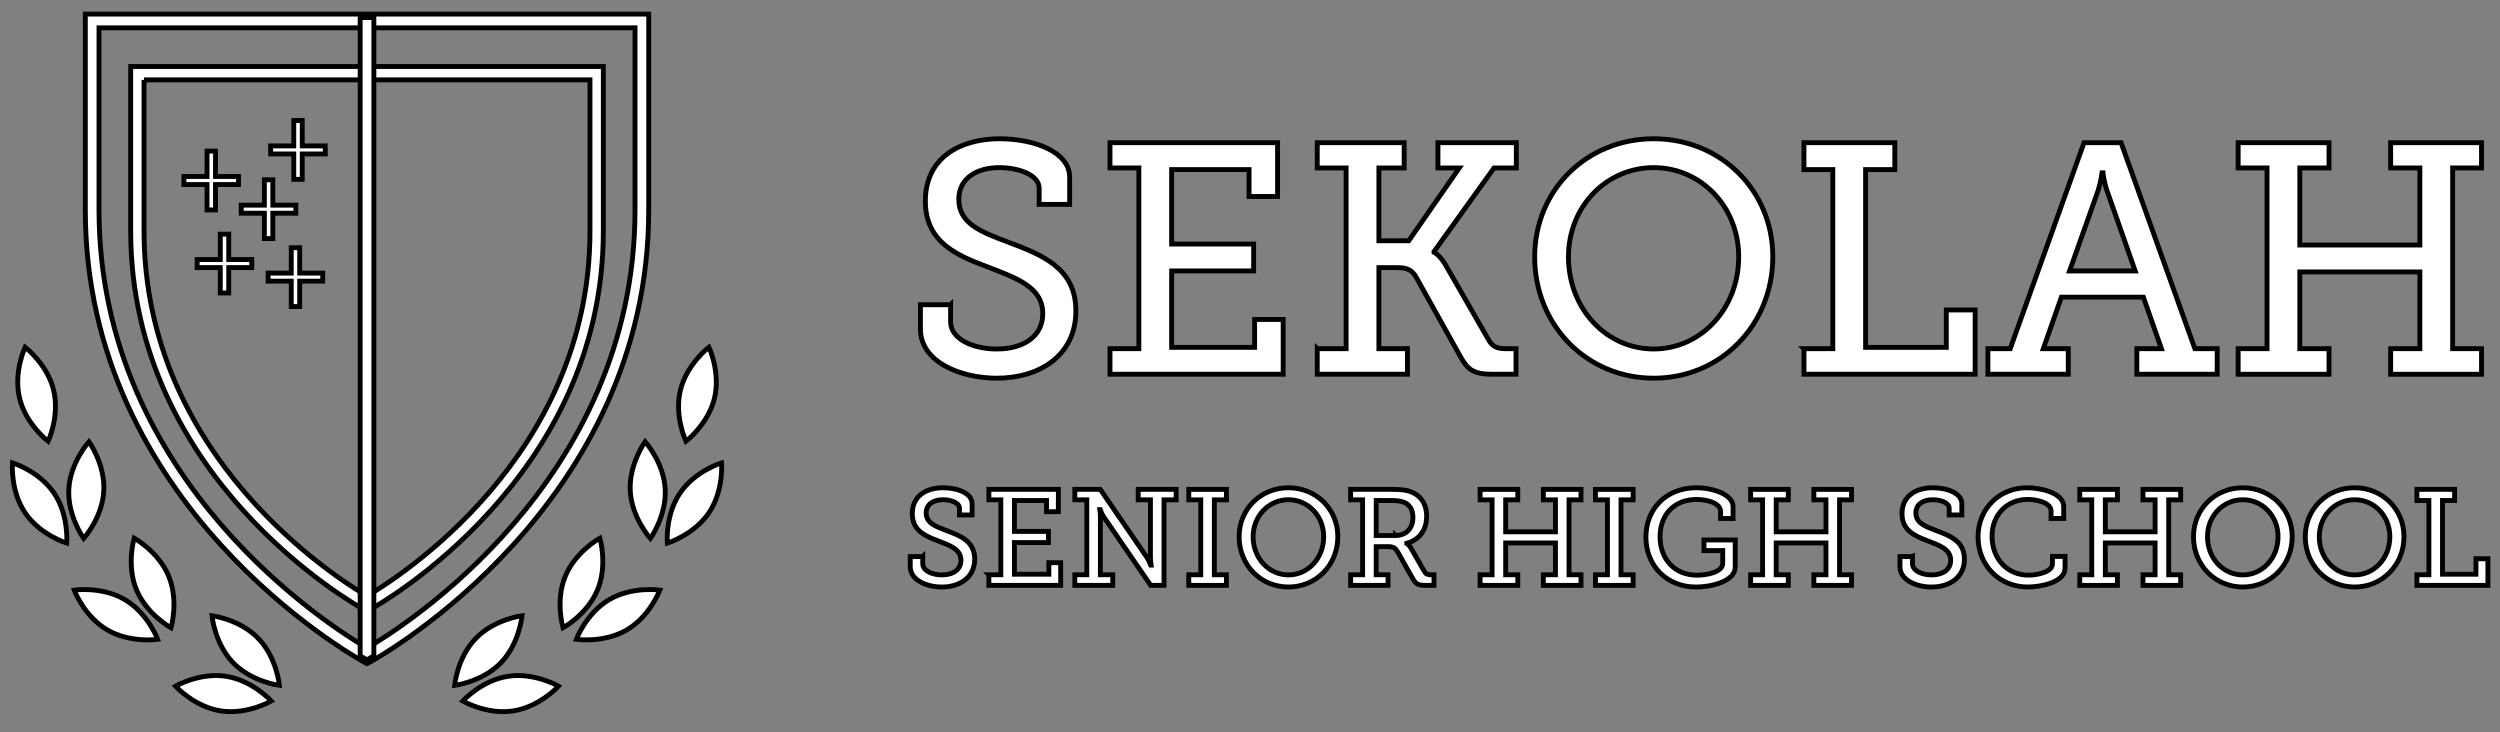 <?xml version="1.0"?>
<svg width="512" height="150" xmlns="http://www.w3.org/2000/svg">

 <rect width="100%" height="100%" fill="#808080" stroke="none"/>

 <g>
  <title>background</title>
  <rect fill="none" id="canvas_background" height="152" width="514" y="-1" x="-1"/>
 </g>
 <g>
  <title>Layer 1</title>
  <g fill="none" id="svg_1">
   <g stroke="null" id="svg_2">
    <g stroke="null" id="svg_3">
     <g stroke="null" id="svg_4">
      <g stroke="null" id="svg_5">
       <g stroke="null" id="svg_6">
        <g stroke="null" id="svg_7">
         <g stroke="null" id="svg_8">
          <g stroke="null" id="svg_9">
           <g stroke="null" id="svg_10">
            <path fill="#ffffff" stroke="null" id="svg_11" d="m21.255,100.557c-0.296,5.474 -4.117,9.719 -4.117,9.719s-3.338,-4.635 -3.044,-10.107c0.3,-5.476 4.119,-9.718 4.119,-9.718s3.339,4.632 3.042,10.106z"/>
           </g>
           <g stroke="null" id="svg_12">
            <path fill="#ffffff" stroke="null" id="svg_13" d="m5.14,105.019c3.07,4.541 8.528,6.217 8.528,6.217s0.481,-5.689 -2.588,-10.234c-3.067,-4.541 -8.529,-6.217 -8.529,-6.217s-0.482,5.688 2.589,10.234z"/>
           </g>
          </g>
          <g stroke="null" id="svg_14">
           <g stroke="null" id="svg_15">
            <path fill="#ffffff" stroke="null" id="svg_16" d="m34.565,118.032c2.083,5.071 0.459,10.546 0.459,10.546s-5.008,-2.75 -7.092,-7.823c-2.081,-5.072 -0.455,-10.545 -0.455,-10.545s5.003,2.752 7.087,7.821z"/>
           </g>
           <g stroke="null" id="svg_17">
            <path fill="#ffffff" stroke="null" id="svg_18" d="m21.928,128.985c4.724,2.78 10.372,1.951 10.372,1.951s-2.009,-5.346 -6.73,-8.13c-4.725,-2.784 -10.375,-1.951 -10.375,-1.951s2.008,5.346 6.733,8.13z"/>
           </g>
          </g>
          <g stroke="null" id="svg_19">
           <g stroke="null" id="svg_20">
            <path fill="#ffffff" stroke="null" id="svg_21" d="m52.892,130.742c3.815,3.941 4.327,9.625 4.327,9.625s-5.667,-0.7 -9.479,-4.641c-3.81,-3.941 -4.325,-9.628 -4.325,-9.628s5.669,0.702 9.477,4.643z"/>
           </g>
           <g stroke="null" id="svg_22">
            <path fill="#ffffff" stroke="null" id="svg_23" d="m45.205,145.595c5.417,0.837 10.357,-2.026 10.357,-2.026s-3.844,-4.223 -9.263,-5.062c-5.416,-0.839 -10.357,2.024 -10.357,2.024s3.844,4.222 9.263,5.063z"/>
           </g>
          </g>
          <g stroke="null" id="svg_24">
           <path fill="#ffffff" stroke="null" id="svg_25" d="m10.98,79.888c1.299,5.326 -1.126,10.494 -1.126,10.494s-4.538,-3.47 -5.839,-8.794c-1.301,-5.327 1.124,-10.494 1.124,-10.494s4.54,3.47 5.842,8.794z"/>
          </g>
         </g>
        </g>
       </g>
      </g>
     </g>
     <g stroke="null" id="svg_26">
      <g stroke="null" id="svg_27">
       <g stroke="null" id="svg_28">
        <g stroke="null" id="svg_29">
         <g stroke="null" id="svg_30">
          <g stroke="null" id="svg_31">
           <g stroke="null" id="svg_32">
            <path fill="#ffffff" stroke="null" id="svg_33" d="m129.075,100.557c0.295,5.474 4.116,9.719 4.116,9.719s3.338,-4.635 3.044,-10.107c-0.299,-5.476 -4.119,-9.718 -4.119,-9.718s-3.338,4.632 -3.041,10.106z"/>
           </g>
           <g stroke="null" id="svg_34">
            <path fill="#ffffff" stroke="null" id="svg_35" d="m145.189,105.019c-3.07,4.541 -8.528,6.217 -8.528,6.217s-0.481,-5.689 2.588,-10.234c3.07,-4.541 8.529,-6.217 8.529,-6.217s0.482,5.688 -2.589,10.234z"/>
           </g>
          </g>
          <g stroke="null" id="svg_36">
           <g stroke="null" id="svg_37">
            <path fill="#ffffff" stroke="null" id="svg_38" d="m115.764,118.032c-2.084,5.071 -0.458,10.546 -0.458,10.546s5.006,-2.75 7.092,-7.823c2.08,-5.072 0.453,-10.545 0.453,-10.545s-5.003,2.752 -7.087,7.821z"/>
           </g>
           <g stroke="null" id="svg_39">
            <path fill="#ffffff" stroke="null" id="svg_40" d="m128.401,128.985c-4.724,2.78 -10.372,1.951 -10.372,1.951s2.009,-5.346 6.73,-8.13c4.725,-2.784 10.375,-1.951 10.375,-1.951s-2.008,5.346 -6.733,8.13z"/>
           </g>
          </g>
          <g stroke="null" id="svg_41">
           <g stroke="null" id="svg_42">
            <path fill="#ffffff" stroke="null" id="svg_43" d="m97.437,130.742c-3.815,3.941 -4.327,9.625 -4.327,9.625s5.667,-0.7 9.479,-4.641c3.81,-3.941 4.325,-9.628 4.325,-9.628s-5.667,0.702 -9.477,4.643z"/>
           </g>
           <g stroke="null" id="svg_44">
            <path fill="#ffffff" stroke="null" id="svg_45" d="m105.122,145.595c-5.417,0.837 -10.356,-2.026 -10.356,-2.026s3.843,-4.223 9.262,-5.062c5.416,-0.839 10.358,2.024 10.358,2.024s-3.844,4.222 -9.264,5.063z"/>
           </g>
          </g>
          <g stroke="null" id="svg_46">
           <path fill="#ffffff" stroke="null" id="svg_47" d="m139.35,79.888c-1.299,5.326 1.125,10.494 1.125,10.494s4.538,-3.47 5.842,-8.794c1.3,-5.327 -1.125,-10.494 -1.125,-10.494s-4.54,3.47 -5.842,8.794z"/>
          </g>
         </g>
        </g>
       </g>
      </g>
     </g>
    </g>
    <g stroke="null" id="svg_48">
     <path fill="#ffffff" stroke="null" id="svg_49" d="m75.164,135.921l-0.677,-0.373c-2.329,-1.282 -57.017,-32.098 -57.017,-92.554l0,-40.102l115.387,0l0,40.102c0,60.456 -54.688,91.272 -57.017,92.554l-0.676,0.373zm-54.886,-130.223l0,37.296c0,55.966 48.255,85.868 54.886,89.712c6.632,-3.843 54.886,-33.746 54.886,-89.712l0,-37.296l-109.773,0z"/>
    </g>
    <g stroke="null" id="svg_50">
     <g stroke="null" id="svg_51">
      <g stroke="null" id="svg_52">
       <path fill="#ffffff" stroke="null" id="svg_53" d="m75.164,124.386l-0.321,-0.176c-1.934,-1.066 -47.375,-26.679 -47.375,-76.886l0,-32.998l95.391,0l0,32.998c0,50.213 -45.44,75.82 -47.376,76.886l-0.32,0.176zm-46.367,-108.732l0,31.67c0,47.817 41.904,72.998 46.367,75.542c4.462,-2.544 46.367,-27.719 46.367,-75.542l0,-31.67l-92.735,0z"/>
       <path fill="#ffffff" stroke="null" id="svg_54" d="m75.164,125.187l-0.66,-0.363c-1.95,-1.074 -47.738,-26.886 -47.738,-77.501l0,-33.7l96.795,0l0,33.7c0,50.626 -45.789,76.427 -47.739,77.501l-0.658,0.363zm-45.665,-108.831l0,30.968c0,46.328 39.572,71.182 45.665,74.732c6.093,-3.55 45.665,-28.4 45.665,-74.732l0,-30.968l-91.331,0z"/>
      </g>
     </g>
     <g stroke="null" id="svg_55">
      <g stroke="null" id="svg_56">
       <path fill="#ffffff" stroke="null" id="svg_57" d="m37.665,36.145l4.735,0l0,-5.2l1.734,0l0,5.2l4.713,0l0,1.649l-4.713,0l0,5.2l-1.734,0l0,-5.2l-4.735,0l0,-1.649z"/>
      </g>
      <g stroke="null" id="svg_58">
       <path fill="#ffffff" stroke="null" id="svg_59" d="m49.406,42.015l4.735,0l0,-5.2l1.734,0l0,5.2l4.713,0l0,1.649l-4.713,0l0,5.2l-1.734,0l0,-5.2l-4.735,0l0,-1.649z"/>
      </g>
      <g stroke="null" id="svg_60">
       <path fill="#ffffff" stroke="null" id="svg_61" d="m54.912,55.933l4.735,0l0,-5.2l1.733,0l0,5.2l4.714,0l0,1.649l-4.714,0l0,5.2l-1.733,0l0,-5.2l-4.735,0l0,-1.649z"/>
      </g>
      <g stroke="null" id="svg_62">
       <path fill="#ffffff" stroke="null" id="svg_63" d="m40.377,53.153l4.734,0l0,-5.2l1.734,0l0,5.2l4.714,0l0,1.649l-4.714,0l0,5.2l-1.734,0l0,-5.2l-4.734,0l0,-1.649z"/>
      </g>
      <g stroke="null" id="svg_64">
       <path fill="#ffffff" stroke="null" id="svg_65" d="m55.43,29.882l4.735,0l0,-5.2l1.733,0l0,5.2l4.714,0l0,1.649l-4.714,0l0,5.2l-1.733,0l0,-5.2l-4.735,0l0,-1.649z"/>
      </g>
     </g>
     <g stroke="null" id="svg_66">
      <polygon fill="#ffffff" stroke="null" id="svg_67" points="75.866 133.921 75.164 134.319 74.462 133.921 74.462 4.293 75.866 4.293"/>
      <polygon fill="#ffffff" stroke="null" id="svg_68" points="75.164 135.125 73.76 134.33 73.76 3.592 76.568 3.592 76.568 134.33"/>
     </g>
    </g>
   </g>
   <g stroke="null" id="svg_69">
    <g stroke="null" id="svg_70">
     <path fill="#ffffff" stroke="null" id="svg_71" d="m194.684,62.407l0,3.493c0,3.493 4.5,5.575 9.47,5.575c5.44,0 9.404,-2.553 9.404,-7.254c0,-5.507 -5.575,-7.321 -11.419,-9.605c-6.247,-2.351 -12.628,-5.037 -12.628,-13.435c0,-8.933 7.188,-12.763 15.181,-12.763c7.121,0 14.374,2.687 14.374,7.859l0,5.575l-6.246,0l0,-3.291c0,-2.754 -4.232,-4.232 -8.128,-4.232c-4.635,0 -8.33,2.149 -8.33,6.516c0,5.037 4.769,6.717 10.075,8.732c6.986,2.619 13.904,5.307 13.904,14.107c0,9.068 -7.389,13.77 -16.188,13.77c-7.389,0 -15.651,-3.291 -15.651,-10.075l0,-4.97l6.181,0l0,-0.001z"/>
     <path fill="#ffffff" stroke="null" id="svg_72" d="m227.326,71.407l5.911,0l0,-37.011l-5.911,0l0,-5.172l34.324,0l0,11.016l-5.844,0l0,-5.507l-15.852,0l0,15.247l16.793,0l0,5.507l-16.793,0l0,15.651l16.994,0l0,-5.71l5.844,0l0,11.217l-35.466,0l0,-5.239z"/>
     <path fill="#ffffff" stroke="null" id="svg_73" d="m269.772,71.407l5.912,0l0,-37.011l-5.912,0l0,-5.172l17.801,0l0,5.172l-5.173,0l0,14.912l6.112,0l10.344,-14.912l-4.365,0l0,-5.172l16.053,0l0,5.172l-4.568,0l-12.292,17.129l0,0.135c0,0 1.344,0.604 2.686,3.156l8.53,14.844c0.74,1.277 1.68,1.746 3.359,1.746l2.216,0l0,5.24l-4.769,0c-3.963,0 -5.104,-0.94 -6.583,-3.56l-9.135,-16.389c-0.806,-1.344 -1.746,-1.881 -3.693,-1.881l-3.896,0l0,16.591l5.844,0l0,5.24l-18.472,0l0,-5.241z"/>
     <path fill="#ffffff" stroke="null" id="svg_74" d="m338.687,28.418c13.703,0 24.383,10.546 24.383,24.182c0,13.972 -10.679,24.854 -24.383,24.854c-13.77,0 -24.384,-10.882 -24.384,-24.854c0,-13.635 10.613,-24.182 24.384,-24.182zm0,43.057c9.605,0 17.397,-8.195 17.397,-18.875c0,-10.344 -7.791,-18.27 -17.397,-18.27c-9.673,0 -17.465,7.926 -17.465,18.27c0,10.68 7.791,18.875 17.465,18.875z"/>
     <path fill="#ffffff" stroke="null" id="svg_75" d="m369.447,71.407l5.911,0l0,-36.674l-5.911,0l0,-5.508l18.606,0l0,5.508l-5.978,0l0,36.407l16.523,0l0,-7.658l5.912,0l0,13.165l-35.063,0l0,-5.24z"/>
     <path fill="#ffffff" stroke="null" id="svg_76" d="m407.126,71.407l4.568,0l15.113,-42.183l7.59,0l15.113,42.183l4.568,0l0,5.24l-16.457,0l0,-5.24l5.038,0l-3.695,-10.546l-16.792,0l-3.695,10.546l5.105,0l0,5.24l-16.457,0l0,-5.24l0.001,0zm30.16,-15.919l-5.777,-16.456c-0.673,-1.949 -0.807,-3.628 -0.807,-3.628l-0.202,0c0,0 -0.203,1.679 -0.807,3.628l-5.844,16.456l13.436,0z"/>
     <path fill="#ffffff" stroke="null" id="svg_77" d="m458.374,71.407l5.912,0l0,-37.011l-5.912,0l0,-5.172l18.606,0l0,5.172l-5.978,0l0,15.784l24.584,0l0,-15.784l-5.979,0l0,-5.172l18.607,0l0,5.172l-5.912,0l0,37.011l5.912,0l0,5.24l-18.607,0l0,-5.24l5.979,0l0,-15.716l-24.584,0l0,15.718l5.978,0l0,5.24l-18.606,0l0,-5.241z"/>
    </g>
    <g stroke="null" id="svg_78">
     <path fill="#ffffff" stroke="null" id="svg_79" d="m188.981,113.983l0,1.448c0,1.448 1.866,2.311 3.926,2.311c2.255,0 3.898,-1.057 3.898,-3.007c0,-2.284 -2.312,-3.036 -4.734,-3.982c-2.589,-0.975 -5.236,-2.088 -5.236,-5.57c0,-3.702 2.979,-5.29 6.293,-5.29c2.951,0 5.96,1.113 5.96,3.258l0,2.311l-2.589,0l0,-1.365c0,-1.141 -1.755,-1.754 -3.369,-1.754c-1.922,0 -3.453,0.891 -3.453,2.702c0,2.088 1.977,2.784 4.177,3.62c2.897,1.086 5.765,2.2 5.765,5.847c0,3.76 -3.064,5.709 -6.711,5.709c-3.064,0 -6.489,-1.365 -6.489,-4.177l0,-2.061l2.561,0z"/>
     <path fill="#ffffff" stroke="null" id="svg_80" d="m202.52,117.714l2.45,0l0,-15.343l-2.45,0l0,-2.145l14.23,0l0,4.567l-2.423,0l0,-2.283l-6.571,0l0,6.321l6.962,0l0,2.284l-6.962,0l0,6.488l7.046,0l0,-2.366l2.422,0l0,4.651l-14.704,0l0,-2.173z"/>
     <path fill="#ffffff" stroke="null" id="svg_81" d="m220.124,117.714l2.45,0l0,-15.343l-2.45,0l0,-2.145l5.208,0l9.663,14.09c0.334,0.557 0.669,1.421 0.669,1.421l0.084,0c0,0 -0.139,-0.975 -0.139,-1.588l0,-11.779l-2.507,0l0,-2.145l7.77,0l0,2.145l-2.479,0l0,17.516l-2.729,0l-9.663,-14.09c-0.362,-0.557 -0.669,-1.421 -0.669,-1.421l-0.084,0c0,0 0.139,0.975 0.111,1.588l0,11.752l2.534,0l0,2.172l-7.769,0l0,-2.173z"/>
     <path fill="#ffffff" stroke="null" id="svg_82" d="m243.464,117.714l2.45,0l0,-15.343l-2.45,0l0,-2.145l7.713,0l0,2.145l-2.479,0l0,15.343l2.479,0l0,2.172l-7.713,0l0,-2.172z"/>
     <path fill="#ffffff" stroke="null" id="svg_83" d="m263.879,99.892c5.681,0 10.109,4.372 10.109,10.024c0,5.793 -4.429,10.304 -10.109,10.304c-5.709,0 -10.109,-4.511 -10.109,-10.304c0,-5.652 4.401,-10.024 10.109,-10.024zm0,17.85c3.982,0 7.213,-3.397 7.213,-7.825c0,-4.288 -3.23,-7.574 -7.213,-7.574c-4.01,0 -7.241,3.286 -7.241,7.574c0.001,4.428 3.231,7.825 7.241,7.825z"/>
     <path fill="#ffffff" stroke="null" id="svg_84" d="m276.611,117.714l2.451,0l0,-15.343l-2.451,0l0,-2.145l8.521,0c1.393,0 2.534,0.056 3.62,0.418c2.061,0.696 3.425,2.422 3.425,5.095c0,2.841 -1.559,4.873 -4.065,5.514l0,0.056c0,0 0.5,0.279 0.835,0.919l2.785,4.846c0.305,0.529 0.669,0.641 1.365,0.641l0.584,0l0,2.172l-1.67,0c-1.671,0 -2.061,-0.306 -2.729,-1.475l-3.036,-5.375c-0.501,-0.836 -0.863,-1.086 -2.061,-1.086l-2.34,0l0,5.765l2.423,0l0,2.172l-7.659,0l0,-2.172l0.001,0zm9.19,-8.048c2.145,0 3.564,-1.393 3.564,-3.704c0,-1.532 -0.613,-2.589 -1.837,-3.091c-0.64,-0.251 -1.475,-0.361 -2.422,-0.361l-3.259,0l0,7.156l3.954,0l0,-0.001z"/>
     <path fill="#ffffff" stroke="null" id="svg_85" d="m303.128,117.714l2.451,0l0,-15.343l-2.451,0l0,-2.145l7.715,0l0,2.145l-2.479,0l0,6.544l10.191,0l0,-6.544l-2.478,0l0,-2.145l7.713,0l0,2.145l-2.45,0l0,15.343l2.45,0l0,2.172l-7.713,0l0,-2.172l2.478,0l0,-6.516l-10.191,0l0,6.517l2.479,0l0,2.172l-7.715,0l0,-2.173z"/>
     <path fill="#ffffff" stroke="null" id="svg_86" d="m326.749,117.714l2.451,0l0,-15.343l-2.451,0l0,-2.145l7.715,0l0,2.145l-2.479,0l0,15.343l2.479,0l0,2.172l-7.715,0l0,-2.172z"/>
     <path fill="#ffffff" stroke="null" id="svg_87" d="m347.387,99.892c3.453,0 7.546,1.392 7.546,3.871l0,2.423l-2.563,0l0,-1.448c0,-1.643 -2.589,-2.45 -4.9,-2.45c-4.595,0 -7.492,3.119 -7.492,7.63c0,4.539 2.951,7.881 7.574,7.881c1.755,0 5.264,-0.529 5.264,-2.45l0,-2.589l-3.843,0l0,-2.172l6.404,0l0,5.513c0,3.036 -5.068,4.121 -8.02,4.121c-6.043,0 -10.276,-4.4 -10.276,-10.22s4.177,-10.109 10.304,-10.109z"/>
     <path fill="#ffffff" stroke="null" id="svg_88" d="m358.529,117.714l2.451,0l0,-15.343l-2.451,0l0,-2.145l7.715,0l0,2.145l-2.479,0l0,6.544l10.191,0l0,-6.544l-2.478,0l0,-2.145l7.713,0l0,2.145l-2.45,0l0,15.343l2.45,0l0,2.172l-7.713,0l0,-2.172l2.478,0l0,-6.516l-10.191,0l0,6.517l2.479,0l0,2.172l-7.715,0l0,-2.173z"/>
     <path fill="#ffffff" stroke="null" id="svg_89" d="m391.676,113.983l0,1.448c0,1.448 1.866,2.311 3.926,2.311c2.255,0 3.898,-1.057 3.898,-3.007c0,-2.284 -2.311,-3.036 -4.734,-3.982c-2.589,-0.975 -5.236,-2.088 -5.236,-5.57c0,-3.702 2.98,-5.29 6.294,-5.29c2.951,0 5.96,1.113 5.96,3.258l0,2.311l-2.59,0l0,-1.365c0,-1.141 -1.754,-1.754 -3.368,-1.754c-1.922,0 -3.454,0.891 -3.454,2.702c0,2.088 1.977,2.784 4.177,3.62c2.897,1.086 5.765,2.2 5.765,5.847c0,3.76 -3.063,5.709 -6.711,5.709c-3.064,0 -6.489,-1.365 -6.489,-4.177l0,-2.061l2.561,0z"/>
     <path fill="#ffffff" stroke="null" id="svg_90" d="m415.155,99.892c2.368,0 7.492,0.862 7.492,3.898l0,2.394l-2.589,0l0,-1.532c0,-1.727 -2.98,-2.366 -4.79,-2.366c-4.205,0 -7.297,3.091 -7.297,7.546c0,4.651 3.175,7.963 7.463,7.963c1.393,0 4.901,-0.5 4.901,-2.311l0,-1.531l2.589,0l0,2.394c0,2.896 -4.929,3.871 -7.658,3.871c-5.904,0 -10.165,-4.539 -10.165,-10.276c0,-5.762 4.372,-10.051 10.053,-10.051z"/>
     <path fill="#ffffff" stroke="null" id="svg_91" d="m425.936,117.714l2.451,0l0,-15.343l-2.451,0l0,-2.145l7.715,0l0,2.145l-2.479,0l0,6.544l10.191,0l0,-6.544l-2.478,0l0,-2.145l7.713,0l0,2.145l-2.45,0l0,15.343l2.45,0l0,2.172l-7.713,0l0,-2.172l2.478,0l0,-6.516l-10.191,0l0,6.517l2.479,0l0,2.172l-7.715,0l0,-2.173z"/>
     <path fill="#ffffff" stroke="null" id="svg_92" d="m459.332,99.892c5.681,0 10.109,4.372 10.109,10.024c0,5.793 -4.429,10.304 -10.109,10.304c-5.709,0 -10.109,-4.511 -10.109,-10.304c0,-5.652 4.4,-10.024 10.109,-10.024zm0,17.85c3.982,0 7.213,-3.397 7.213,-7.825c0,-4.288 -3.23,-7.574 -7.213,-7.574c-4.01,0 -7.24,3.286 -7.24,7.574c-0,4.428 3.23,7.825 7.24,7.825z"/>
     <path fill="#ffffff" stroke="null" id="svg_93" d="m482.228,99.892c5.681,0 10.109,4.372 10.109,10.024c0,5.793 -4.429,10.304 -10.109,10.304c-5.709,0 -10.108,-4.511 -10.108,-10.304c0,-5.652 4.399,-10.024 10.108,-10.024zm0,17.85c3.982,0 7.213,-3.397 7.213,-7.825c0,-4.288 -3.23,-7.574 -7.213,-7.574c-4.01,0 -7.24,3.286 -7.24,7.574c0,4.428 3.23,7.825 7.24,7.825z"/>
     <path fill="#ffffff" stroke="null" id="svg_94" d="m494.987,117.714l2.45,0l0,-15.204l-2.45,0l0,-2.284l7.715,0l0,2.284l-2.479,0l0,15.093l6.85,0l0,-3.174l2.45,0l0,5.457l-14.537,0l0,-2.172l0.001,0z"/>
    </g>
   </g>
  </g>
 </g>
</svg>